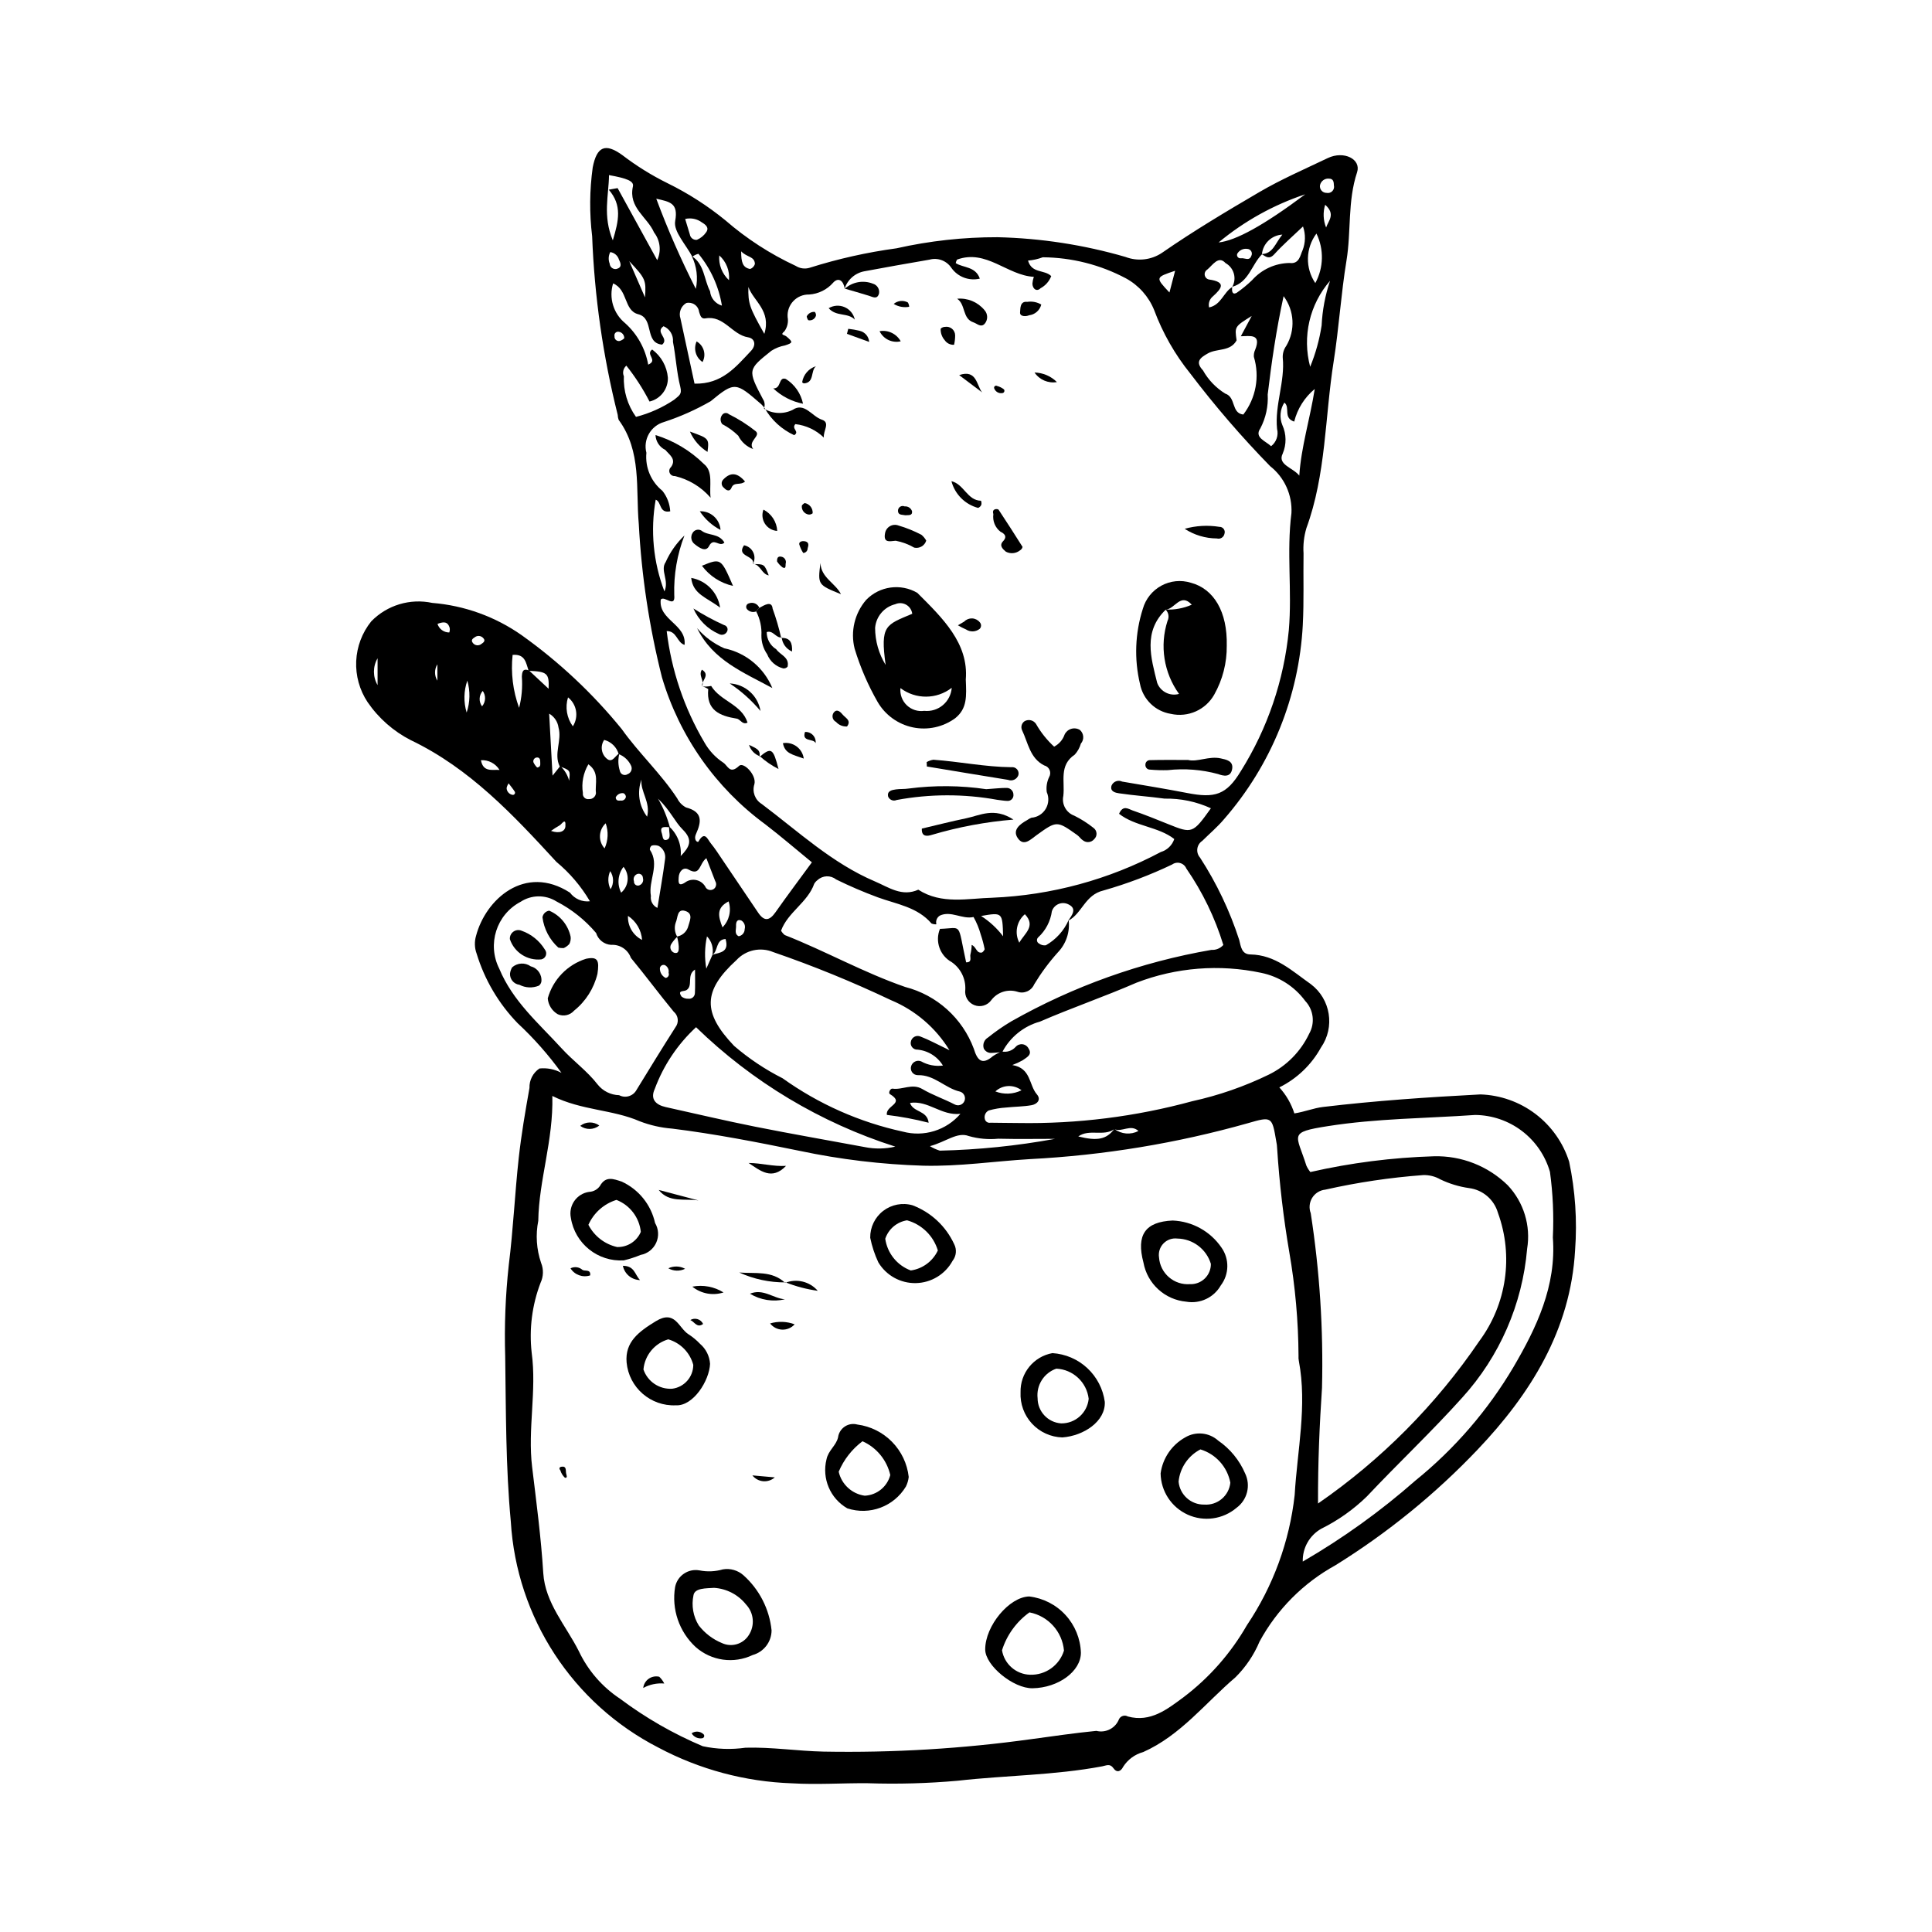 <?xml version="1.0" encoding="UTF-8"?>
<!-- Uploaded to: ICON Repo, www.svgrepo.com, Generator: ICON Repo Mixer Tools -->
<svg fill="#000000" width="800px" height="800px" version="1.1" viewBox="144 144 512 512" xmlns="http://www.w3.org/2000/svg">
 <g>
  <path d="m494.59 437.36c13.875-1.656 27.805-2.598 41.742-3.328 5.281 0.176 10.379 1.984 14.586 5.176 4.211 3.195 7.328 7.613 8.922 12.652 1.625 7.707 2.156 15.605 1.574 23.465-1.191 21.191-11.863 38.148-25.852 52.855-11.199 11.773-23.855 22.066-37.66 30.633-8.496 4.676-15.473 11.684-20.102 20.203-1.488 3.551-3.66 6.773-6.391 9.484-7.977 6.801-14.535 15.402-24.461 19.82v-0.004c-2.199 0.602-4.098 2-5.316 3.93-0.57 1.176-1.652 1.668-2.566 0.34-0.902-1.309-1.891-0.695-2.961-0.492-12.641 2.383-25.52 2.375-38.254 3.816h-0.004c-7.949 0.711-15.934 0.93-23.91 0.664-6.699-0.062-13.34 0.426-20.113 0.02-12.348-0.426-24.434-3.664-35.344-9.465-22.707-11.645-37.578-34.414-39.109-59.891-1.363-14.52-1.277-29.188-1.488-43.793-0.25-8.062 0.066-16.137 0.941-24.156 1.191-9.453 1.609-18.973 2.648-28.434 0.688-6.25 1.75-12.383 2.844-18.535v0.004c-0.07-2.062 0.93-4.016 2.644-5.164 2.019-0.211 4.055 0.191 5.84 1.16-3.434-4.762-7.328-9.176-11.629-13.172-5.035-5.199-8.758-11.52-10.863-18.441-0.551-1.5-0.605-3.141-0.156-4.676 2.531-9.684 12.957-19.145 24.887-11.477h0.004c1.227 1.656 3.246 2.531 5.293 2.289-2.336-3.973-5.344-7.508-8.891-10.449-11.414-12.41-22.906-24.73-38.543-32.23h-0.004c-4.613-2.352-8.562-5.824-11.488-10.098-2.129-3.211-3.184-7.012-3.012-10.859 0.176-3.848 1.57-7.539 3.984-10.539 4.191-4.305 10.301-6.148 16.172-4.891 8.531 0.691 16.723 3.648 23.723 8.574 9.898 7.059 18.801 15.414 26.473 24.844 4.531 6.383 10.395 11.789 14.73 18.395l-0.004-0.004c0.504 1.027 1.316 1.863 2.324 2.394 4.359 1.148 4.184 3.629 2.66 7.016-0.746 1.656 0.438 2.391 0.652 2.008 1.656-2.957 2.422-0.535 3.238 0.457 1.141 1.387 2.109 2.918 3.117 4.406 3.156 4.652 6.301 9.309 9.438 13.973 1.594 2.375 2.977 2.238 4.598-0.066 3.164-4.504 6.477-8.902 9.656-13.25-4.336-3.547-8.25-6.93-12.348-10.07-13.145-9.645-22.766-23.332-27.387-38.965-3.356-13.301-5.41-26.891-6.137-40.586-0.836-9.328 0.809-19.281-5.336-27.641-0.148-0.422-0.234-0.867-0.25-1.316-3.894-15.508-6.168-31.375-6.777-47.352-0.738-6.059-0.688-12.184 0.152-18.227 1.082-5.508 3.285-6.57 7.859-3.254 3.742 2.867 7.758 5.359 11.984 7.445 5.465 2.68 10.602 5.981 15.316 9.828 5.617 4.875 11.891 8.938 18.637 12.074 1.098 0.699 2.445 0.883 3.688 0.504 7.516-2.375 15.219-4.102 23.027-5.16 8.785-1.977 17.766-2.961 26.766-2.941 11.484 0.266 22.883 2.023 33.91 5.227 3.219 1.234 6.836 0.824 9.695-1.102 8.332-5.773 17.02-10.957 25.766-16.074 5.867-3.434 12.059-6.106 18.148-9.02 4.289-2.051 8.914 0.305 7.766 3.766-2.543 7.684-1.531 15.633-2.805 23.383-1.457 8.863-1.996 17.879-3.402 26.754-2.336 14.754-2 29.957-7.242 44.215l0.004 0.004c-0.637 2.156-0.887 4.402-0.742 6.644-0.094 6.305 0.133 12.621-0.199 18.91h0.004c-0.996 19.043-8.359 37.195-20.902 51.555-1.734 2.055-3.824 3.812-5.742 5.715-0.715 0.473-1.195 1.23-1.309 2.078-0.113 0.852 0.148 1.711 0.715 2.352 4.402 6.785 7.894 14.121 10.383 21.812 0.453 1.816 0.648 3.816 2.969 3.856 6.621 0.109 11.059 4.391 16.008 7.867 5.269 3.969 6.457 11.395 2.688 16.805-2.512 4.562-6.363 8.246-11.031 10.559 1.812 1.984 3.172 4.34 3.984 6.898 2.844-0.453 5.098-1.414 7.57-1.707zm-158.31-44.512c-2.68 0.137-1.93 3.231-3.488 4.176h0.004c0.348-1.762-0.191-3.586-1.441-4.875-0.609 2.812-0.672 5.723-0.176 8.559l1.637-3.688c1.891-0.629 4.523-0.574 3.465-4.172zm-28.027-44.609c0.07 0.453 0.363 0.836 0.777 1.027 0.418 0.188 0.898 0.152 1.281-0.098 0.43-0.148 0.773-0.469 0.957-0.883 0.18-0.414 0.184-0.887 0.008-1.301-0.645-1.445-1.836-2.578-3.316-3.144-0.527-1.844-1.988-3.269-3.844-3.758-1.141 1.668-0.746 3.941 0.887 5.125 1.348 0.938 2.09-1.016 3.156-1.578v0.004c-0.41 1.512-0.375 3.109 0.094 4.606zm121.5 96.93c5.09 1.277 7.492 0.77 9.559-1.992v0.004c1.844 1.402 4.336 1.613 6.391 0.539-2.106-1.902-4.383 0.414-6.383-0.492-2.879 2.039-6.641-0.156-9.566 1.941zm-103.47-55.352c0.422-1.637 1.637-3.719-0.738-4.418-2.148-0.629-1.887 1.805-2.465 3.082h-0.004c-0.43 1.254-0.281 2.633 0.402 3.769-0.629 0.598-1.176 1.27-1.629 2.004-0.227 0.402-0.266 0.883-0.102 1.316 0.16 0.43 0.5 0.77 0.938 0.93 1.34 0.348 1.18-0.984 1.191-1.715l-0.004-0.004c-0.066-0.879-0.223-1.75-0.465-2.594 1.316-0.215 2.414-1.121 2.875-2.371zm-1.887-18.953c2.309-2.383 3.371-4.215 0.535-7.019-2.102-2.078-3.285-5.082-6.551-8.199 1.375 2.371 2.43 4.914 3.133 7.562-1.137 0.062-2.898-0.562-2.086 1.746 0.234 0.66 0.105 2.027 1.367 1.574 0.906-0.324 0.637-1.426 0.574-2.258-0.035-0.43-0.062-0.859-0.09-1.285l-0.004-0.004c2.227 1.988 3.387 4.91 3.121 7.883zm-29.57-19.957c0.32-2.762 0.32-2.762-2.5-3.809-1.656-3.379 0.672-6.883-0.324-10.332h0.004c-0.215-1.531-1.129-2.875-2.473-3.637 0.297 5.43 0.574 10.531 0.898 16.426l2.051-2.559c1.141 1.051 1.957 2.41 2.344 3.91zm-5.441-24.379c0.176-4.086-0.344-4.555-5.289-4.758-0.703-1.984-0.832-4.519-4.254-4.215h0.004c-0.504 4.746 0.082 9.543 1.719 14.027 0.695-2.691 0.941-5.481 0.73-8.254 0.07-1.191 0.203-2.297 1.879-1.66zm33.543-123.95c0.895-4.824-1.445-5.094-5.016-5.922l0.004-0.004c3.035 8.16 6.535 16.141 10.484 23.902 0.625-2.934 0.242-5.992-1.074-8.684 3.387 2.168 3.215 6.215 4.848 9.312 0.156 1.797 1.406 3.312 3.141 3.809-0.824-5.043-2.969-9.781-6.215-13.727-0.598 0.133-1.156 0.402-1.629 0.785-1.68-3.223-5.055-6.711-4.539-9.473zm145.85 11.141c-1.898-2.117-3.457 0.625-4.867 1.746l0.004-0.004c-0.496 0.312-0.75 0.891-0.645 1.465 0.105 0.574 0.547 1.027 1.117 1.145 4.629 0.656 3.434 2.328 1.031 4.481h0.004c-0.867 0.699-1.258 1.836-1.004 2.918 3.207-0.637 3.867-4.086 6.156-5.414-0.188 0.957-0.059 2.18 1.117 1.57v0.004c1.461-1.016 2.84-2.144 4.121-3.379 2.531-2.852 6.144-4.508 9.957-4.555 2.59 0.355 2.832-2.148 3.414-3.336 0.805-2.031 0.848-4.285 0.125-6.344-2.688 2.566-5.301 4.82-7.598 7.356-1.371 1.516-2.258 0.625-3.363-0.035 3.019-0.094 3.539-2.777 5.488-5.164-2.856 0.164-5.16 2.391-5.418 5.238-2.734 2.758-3.457 7.344-7.844 8.594h0.004c1.234-2.231 0.434-5.043-1.797-6.285zm6.938 14.016c-4.527 2.82-4.527 2.82-4.004 6.465-1.676 3.035-5.168 2.07-7.609 3.453-1.988 1.129-3.469 2.18-1.316 4.488l0.004-0.004c1.414 2.531 3.453 4.656 5.922 6.176 2.898 0.965 1.523 5.172 4.773 5.543h0.004c3.344-4.344 4.387-10.031 2.801-15.277-0.055-0.637 0.059-1.277 0.332-1.855 1.734-4.375-1.359-3.637-3.789-3.613zm-84.855 161c-3.766-4.391-9.27-5.117-14.277-6.945v-0.004c-3.758-1.387-7.438-2.969-11.031-4.738-1.445-1.152-3.516-1.078-4.879 0.172-0.363 0.262-0.668 0.602-0.895 0.992-1.758 4.977-7.012 7.539-8.789 12.434v-0.004c0.25 0.445 0.582 0.836 0.98 1.156 10.781 4.238 20.875 9.938 31.926 13.762 8.375 2.156 15.168 8.273 18.18 16.383 0.895 2.914 2.09 4.496 5.055 1.945h0.004c0.73-0.5 1.52-0.914 2.348-1.23 1.352 0.273 2.746-0.188 3.668-1.211 0.457-0.527 1.145-0.793 1.832-0.707 0.691 0.09 1.293 0.516 1.602 1.137 1.082 1.66-0.531 2.344-1.555 3.102v0.004c-0.883 0.492-1.805 0.914-2.754 1.266 5.023 0.832 4.348 5.246 6.504 7.762 1.23 1.434 0.047 2.621-1.41 2.879-2.207 0.391-4.481 0.375-6.715 0.617-1.566 0.094-3.117 0.359-4.629 0.781-0.844 0.418-1.273 1.375-1.031 2.285 0.156 0.668 0.816 1.094 1.488 0.961 2.477 0.062 4.953 0.027 7.434 0.078 15.543 0.258 31.043-1.688 46.043-5.777 7.019-1.539 13.832-3.906 20.297-7.051 4.68-2.297 8.449-6.113 10.684-10.824 1.602-2.812 1.18-6.34-1.039-8.695-2.836-3.844-6.996-6.496-11.68-7.453-11.031-2.344-22.512-1.438-33.039 2.613-8.418 3.668-17.137 6.652-25.562 10.305-4.301 1.191-7.918 4.106-9.996 8.059-0.895 0.086-1.793 0.223-2.688 0.238l-0.004-0.004c-0.914 0.133-1.809-0.336-2.223-1.16-0.359-1.121 0.117-2.336 1.141-2.918 1.93-1.555 3.965-2.969 6.094-4.238 16.48-9.336 34.445-15.754 53.109-18.977 1.191 0.074 2.356-0.406 3.144-1.305-2.211-7.219-5.519-14.051-9.809-20.262-0.297-0.703-0.895-1.234-1.633-1.438-0.734-0.207-1.523-0.062-2.141 0.387-5.859 2.801-11.945 5.102-18.191 6.879-4.938 1.168-5.641 6.106-9.34 8.023 0.969-1.445 2.43-3.18 0.094-4.328-0.816-0.426-1.781-0.473-2.633-0.121-0.855 0.348-1.508 1.059-1.789 1.938-0.367 2.648-1.641 5.086-3.609 6.894-0.254 0.227-0.379 0.562-0.332 0.898 0.047 0.34 0.262 0.629 0.57 0.773 0.512 0.379 1.152 0.539 1.781 0.445 2.676-1.523 4.793-3.863 6.035-6.68 0.383 3.133-0.66 6.269-2.844 8.547-2.356 2.625-4.457 5.461-6.281 8.477-0.75 1.746-2.738 2.606-4.523 1.949-2.512-0.75-5.223 0.129-6.816 2.203-1.02 1.449-2.894 2.012-4.543 1.359-1.645-0.652-2.629-2.348-2.379-4.102 0.145-2.894-1.227-5.656-3.617-7.297-3.125-1.715-4.461-5.508-3.098-8.805 6.094-0.184 4.555-1.977 6.934 8.867 1.758 0.031 0.895-1.422 1.156-2.172 0.191-0.801 0.297-1.621 0.316-2.445 1.297 0.535 1.203 2.336 2.762 2.004 0.301-0.219 0.535-0.512 0.68-0.852-0.254-1.312-0.598-2.602-1.027-3.863-0.449-1.633-1.094-3.203-1.922-4.68-3.062 0.668-5.957-1.754-8.922-0.383h0.004c-0.789 0.477-1.168 1.418-0.93 2.309-0.441 0.039-0.883-0.035-1.289-0.215zm-26.07-169.82h0.004c-1.621 1.852-3.914 2.981-6.367 3.137-1.574-0.043-3.094 0.586-4.18 1.73-1.086 1.141-1.637 2.688-1.516 4.258 0.246 1.309-0.059 2.664-0.84 3.742-1.273 1.066-0.094 0.867 0.531 1.391 1.801 1.512 1.707 1.676-0.379 2.367-1.285 0.23-2.516 0.715-3.617 1.418-6.269 5-6.336 5.051-2.246 12.805 0.504 0.742 0.602 1.691 0.262 2.523l0.207-0.129c-0.273-0.359-0.57-0.699-0.891-1.016-6.742-5.84-6.988-6.133-13.434-0.801l-0.004-0.004c-3.918 2.254-8.055 4.094-12.352 5.5-3.512 1-5.582 4.625-4.664 8.16-0.375 3.856 1.219 7.644 4.238 10.074 1.238 1.551 1.961 3.449 2.074 5.434-3.008 0.613-2.254-2.516-3.856-3.078h0.004c-1.441 8.164-0.641 16.566 2.316 24.309 1.316-2.949-1.184-5.566 0.316-7.746 1.188-2.664 2.883-5.066 4.992-7.078-1.941 5.019-2.863 10.379-2.703 15.758 0.352 3.734-2.672 0.008-3.582 1.238-0.633 5.445 6.898 6.516 6.312 12-2.066-0.648-2.019-3.699-4.738-3.664l0.004 0.004c1.25 10.406 4.648 20.445 9.98 29.473 1.223 2.176 2.949 4.027 5.031 5.402 1.219 0.828 1.719 3.176 4.184 0.832 1.172-1.113 4.668 2.449 4.047 4.867-0.645 1.98 0.152 4.144 1.93 5.234 9.703 7.289 18.664 15.711 30.02 20.535 3.598 1.527 7.152 4.156 11.484 2.188 6.191 4 13.145 2.289 19.695 2.129l0.004-0.004c15.574-0.652 30.805-4.793 44.57-12.109 1.68-0.496 3.012-1.781 3.57-3.441-4.254-3.32-10.336-3.312-14.633-6.688 1.051-2.441 2.508-1.254 3.57-0.891 3.195 1.098 6.332 2.367 9.465 3.633 6.336 2.559 6.5 2.516 11.309-4.203-3.852-1.77-8.051-2.644-12.285-2.559-4.012-0.547-8.059-0.816-12.062-1.41-0.855-0.129-2.481-0.422-1.992-2.043h0.004c0.219-0.523 0.645-0.934 1.18-1.137 0.531-0.199 1.121-0.172 1.633 0.074 5.762 0.988 11.539 1.918 17.277 3.035 7.234 1.406 10.344 0.562 14.184-5.828l0.004 0.004c7.07-11.297 11.422-24.082 12.703-37.348 0.895-10.363-0.633-20.688 0.695-31.012 0.25-4.82-1.855-9.465-5.652-12.449-7.547-7.731-14.609-15.922-21.141-24.523-4.09-5.066-7.332-10.758-9.602-16.863-1.449-3.57-4.09-6.531-7.473-8.379-6.789-3.609-14.348-5.523-22.035-5.582-1.254 0.473-2.566 0.77-3.906 0.871 0.984 3.492 4.375 2.344 6.148 4.117-0.523 1.383-1.531 2.523-2.836 3.219-0.941 0.957-2.082 0.285-2.152-1.207 0.051-0.621 0.176-1.234 0.379-1.82-7.043-0.367-12.59-7.391-20.34-4.57v-0.004c-0.18 0.289-0.301 0.605-0.363 0.934 1.973 1.289 5.25 0.828 6.391 4.113v0.004c-2.859 0.68-5.848-0.449-7.543-2.856-1.262-1.902-3.606-2.781-5.809-2.168-5.746 0.992-11.496 1.996-17.227 3.074-2.5 0.457-4.539 2.269-5.281 4.703l0.039-0.109c-0.285-2.012-1.594-3.156-3.055-1.57zm-78.137 248.58c-0.742 3.731-0.484 7.594 0.746 11.191 0.688 1.695 0.637 3.598-0.141 5.254-2.254 5.898-3.062 12.254-2.359 18.527 1.375 10.109-1.098 20.238 0.121 30.312 1.133 9.359 2.367 18.684 2.953 28.109 0.496 7.934 6.016 13.914 9.426 20.691 2.418 5.113 6.191 9.469 10.906 12.59 6.773 5.078 14.145 9.309 21.941 12.598 3.723 0.797 7.559 0.93 11.328 0.391 6.949-0.195 13.777 0.887 20.668 1.035 18.441 0.336 36.883-0.773 55.152-3.316 5.711-0.773 11.41-1.613 17.156-2.18 2.512 0.629 5.098-0.723 6.019-3.144 0.215-0.398 0.582-0.695 1.016-0.82 0.438-0.129 0.906-0.074 1.301 0.148 6.039 1.656 10.512-1.977 14.715-5.062 6.844-5.172 12.57-11.676 16.84-19.121 6.938-10.305 11.281-22.137 12.66-34.484 0.684-11.824 3.356-23.629 1.109-35.555-0.09-0.445-0.117-0.898-0.086-1.348-0.051-9.207-0.871-18.398-2.445-27.469-1.547-9.074-2.621-18.223-3.215-27.41-0.02-0.676-0.102-1.348-0.25-2.012-1.102-6.496-1.141-6.613-7.488-4.769h0.004c-18.848 5.324-38.23 8.516-57.789 9.523-9.418 0.562-18.719 1.98-28.262 1.746h0.004c-11.008-0.336-21.961-1.648-32.734-3.926-11.242-2.305-22.5-4.5-33.887-5.91v0.004c-2.918-0.234-5.789-0.887-8.52-1.938-7.234-3.148-15.375-2.84-23.164-6.711 0.293 11.828-3.555 22.215-3.727 33.055zm249.39 31.887c7.242-9.777 9.094-22.539 4.926-33.969-1.012-3.527-4.031-6.106-7.668-6.559-2.641-0.375-5.207-1.156-7.609-2.312-1.375-0.789-2.941-1.18-4.527-1.133-8.738 0.645-17.418 1.938-25.965 3.863-1.43 0.148-2.707 0.949-3.461 2.172-0.754 1.223-0.895 2.727-0.383 4.066 2.371 15.305 3.371 30.789 2.988 46.27-0.645 9.812-1.094 19.602-1.055 30.664 16.789-11.59 31.285-26.191 42.754-43.062zm-149.31-77.25c-0.93-0.188-1.535-1.09-1.355-2.023 0.082-0.57 0.434-1.07 0.941-1.348s1.117-0.297 1.641-0.055c2.195 0.832 4.269 1.984 7.66 3.609-3.648-5.961-9.094-10.613-15.551-13.289-10.137-4.812-20.535-9.059-31.148-12.711-3.379-1.414-7.285-0.562-9.766 2.133-8.906 8.133-9.008 13.914-0.625 22.707h-0.004c3.93 3.383 8.254 6.269 12.879 8.605 9.559 6.836 20.414 11.648 31.898 14.141 2.723 0.727 5.598 0.668 8.289-0.168 2.695-0.836 5.094-2.414 6.93-4.555-5.102 0.559-8.461-3.613-13.355-2.898 0.824 2.562 4.562 1.91 4.934 5.254v0.004c-3.637-0.938-7.328-1.629-11.059-2.074-0.477-2.484 4.957-3 0.801-5.512-0.512-0.309 0.113-1.539 0.672-1.453 2.637 0.402 5.199-1.488 7.93 0.117 2.703 1.59 5.731 2.613 8.523 4.059h0.004c0.461 0.258 1.008 0.309 1.508 0.141 0.5-0.168 0.902-0.543 1.109-1.027 0.203-0.488 0.195-1.035-0.031-1.516-0.223-0.477-0.641-0.836-1.145-0.984-3.938-0.883-6.789-4.504-11.184-4.359v-0.004c-0.582 0.008-1.129-0.266-1.48-0.73-0.348-0.461-0.457-1.066-0.293-1.621 0.152-0.547 0.527-1 1.031-1.25 0.508-0.25 1.094-0.27 1.617-0.059 1.758 0.988 3.785 1.379 5.785 1.117-1.527-2.519-4.211-4.113-7.156-4.25zm132.43 114.18c10.363-8.391 19.141-18.562 25.926-30.039 6.062-10.344 11.414-21.461 10.434-34.332 0.277-5.805 0.02-11.629-0.77-17.387-1.242-4.312-3.844-8.109-7.414-10.828-3.574-2.715-7.926-4.207-12.414-4.25-13.02 0.906-26.082 0.918-39.039 2.961-10.633 1.676-8.305 2.121-5.676 10.484v-0.004c0.277 0.605 0.629 1.168 1.047 1.684 10.754-2.445 21.723-3.844 32.75-4.176 7.297-0.191 14.359 2.582 19.57 7.691 4.238 4.5 6.137 10.723 5.129 16.824-1.25 14.68-7.293 28.539-17.199 39.445-8.133 9.062-16.98 17.371-25.297 26.215v-0.004c-3.547 3.457-7.613 6.332-12.051 8.527-3.125 1.766-5.016 5.117-4.914 8.707 10.656-6.176 20.676-13.383 29.918-21.52zm-206.48-103.47c3.414-5.555 6.805-11.121 10.32-16.609v-0.004c0.984-1.281 0.773-3.109-0.477-4.137-3.859-4.684-7.469-9.574-11.336-14.254-0.777-2.184-2.91-3.59-5.227-3.441-1.859-0.105-3.453-1.363-3.988-3.144-2.914-3.445-6.481-6.285-10.492-8.355-2.926-1.84-6.652-1.801-9.539 0.102-6.391 3.375-8.898 11.25-5.637 17.703 3.578 8.652 10.496 14.512 16.527 21.125 3.031 3.324 6.805 6.019 9.527 9.551 1.387 1.754 3.481 2.801 5.719 2.859 1.656 0.879 3.707 0.254 4.602-1.395zm15.785-16.625h-0.004c-4.887 4.519-8.637 10.125-10.949 16.367-1.258 2.707 0.277 4.219 2.922 4.805 7.883 1.742 15.742 3.609 23.66 5.188 9.684 1.934 19.422 3.613 29.133 5.422l-0.004 0.004c2.66 0.523 5.398 0.477 8.039-0.137-19.812-6.316-37.891-17.152-52.801-31.648zm14.523-179.19c1.488-1.57 1.059-3.344-0.734-3.633-4.277-0.688-6.426-5.898-11.309-5.019-1.223 0.219-1.383-0.918-1.676-1.711h-0.004c-0.09-0.785-0.516-1.496-1.164-1.945-0.652-0.453-1.465-0.602-2.234-0.414-1.426 0.832-2.07 2.559-1.535 4.121 1.285 5.898 2.551 11.805 3.723 17.246 7.293 0.18 10.965-4.457 14.93-8.645zm-23.512-1.699c-4.789-0.426-2.008-6.949-6.32-8.047-3.883-0.984-2.699-6.481-6.676-8.18-1.184 3.828 0.07 7.992 3.172 10.531 3.215 2.883 5.371 6.754 6.125 11.004 2.731-1.195-0.828-2.691 1.055-4.008 2.394 1.77 3.91 4.488 4.16 7.457 0.09 2.996-1.941 5.641-4.863 6.328-1.734-3.363-3.789-6.551-6.144-9.512-0.816 0.695-1.082 1.848-0.652 2.832-0.168 3.84 0.961 7.625 3.207 10.746 3.602-0.93 7.019-2.461 10.105-4.535 1.199-1.066 2.164-1.336 1.641-3.414-0.98-3.891-1.172-7.973-1.945-11.93 0.16-1.777-0.852-3.457-2.5-4.148-2.394 1.652 1.613 3.199-0.363 4.875zm160.47 13.203h0.004c0.176 3.113-0.496 6.219-1.945 8.984-1.707 2.453 1.441 3.367 2.844 4.734 1.391-1.074 2.012-2.871 1.582-4.574-0.648-6.406 2.144-12.512 1.504-18.902v-0.004c-0.047-1.109 0.281-2.207 0.934-3.109 2.445-4.129 2.168-9.328-0.707-13.176-2.004 9.219-3.199 17.609-4.211 26.047zm7.027 7.199c-3.019-0.98-0.977-3.777-2.609-5.039v-0.004c-1.137 1.777-1.34 3.996-0.535 5.949 1.094 2.398 1.129 5.148 0.094 7.578-1.477 2.953 2.769 3.727 4.398 5.828 0.5-7.625 2.789-14.789 4.098-22.965h0.004c-2.695 2.227-4.606 5.258-5.449 8.652zm-168.81-42.777v-0.004c1.121-2.406 0.801-5.238-0.828-7.336-1.762-4.086-6.867-6.551-5.609-12.207 0.316-1.418-1.617-2.152-6.336-3.004-0.059 5.394-1.723 10.781 1.008 17.297 1.598-5.301 2.473-9.312-1.074-13.43l2.344-0.418c3.367 6.121 6.734 12.25 10.496 19.098zm74.887 235.98c10.25-0.23 20.469-1.277 30.551-3.129-5.023 0-10.047 0.09-15.066-0.035h0.004c-2.629 0.254-5.277 0.016-7.816-0.707-3.043-1.176-6.062 1.555-10.289 2.68 0.82 0.504 1.699 0.906 2.617 1.191zm73.887-240.68c4.543-0.473 11.957-4.527 22.945-12.754h-0.004c-8.375 2.785-16.156 7.113-22.945 12.754zm27.301 22c0.195-4.027 0.945-8.012 2.231-11.832-5.43 6.246-7.402 14.785-5.266 22.781 1.441-3.516 2.461-7.191 3.035-10.949zm-173.99 141.4c0.219-1.383-0.438-2.758-1.652-3.457-0.609-0.238-1.277-0.273-1.906-0.102-0.328 0.262-0.508 0.664-0.477 1.078 2.719 4.047-0.465 8.203 0.277 12.266v0.004c-0.191 1.32 0.516 2.609 1.73 3.164 0.711-4.426 1.477-8.676 2.027-12.953zm6.199 2.781c-1.379-0.793-2.547 0.555-2.598 2.133-0.031 0.867-0.297 2.594 1.668 1.328h-0.004c0.883-0.672 2.023-0.91 3.102-0.645 1.078 0.266 1.977 1.004 2.445 2.008 0.277 0.367 0.699 0.59 1.156 0.605 0.457 0.02 0.898-0.168 1.199-0.508 0.438-0.535 0.48-1.289 0.113-1.871-0.711-1.844-1.426-3.688-2.336-6.055-1.965 1.441-1.508 4.863-4.746 3.004zm166.42-168.54c-2.894 3.859-3.016 9.137-0.301 13.125 2.219-4.066 2.328-8.957 0.301-13.125zm-194.4 148.27c-0.074 0.445 0.074 0.902 0.395 1.219 0.324 0.316 0.781 0.461 1.227 0.379 0.941 0.066 1.766-0.641 1.84-1.586-0.312-2.508 1.039-5.449-2.008-7.629-1.352 2.297-1.867 4.988-1.453 7.617zm43.852-134.11c-0.074 4.398 0.273 5.41 4.234 12.422 1.883-6.141-2.832-8.625-4.234-12.422zm-15.508-13.926v-0.004c0.137 0.898 0.957 1.531 1.859 1.438 1.004-0.422 1.863-1.125 2.473-2.023 0.863-1.219-0.164-2.008-1.102-2.574-1.277-0.961-2.914-1.305-4.469-0.934 0.496 1.641 0.855 2.871 1.238 4.094zm77.184 180.62v-0.004c2.246 1.438 4.223 3.258 5.832 5.379-0.168-6.359-0.168-6.359-5.832-5.379zm-78.043 19.621c-0.73 0.492-2.535-0.059-1.344 1.73l0.004-0.004c0.5 0.406 1.133 0.613 1.777 0.578 0.441 0.062 0.891-0.066 1.227-0.355 0.34-0.293 0.535-0.715 0.539-1.16 0.102-1.938 0.031-3.879 0.031-6.211-2.316 1.457-0.43 4.203-2.234 5.422zm-11.023-183.56c0.32-4.586 0.168-4.981-4.18-9.602 1.285 2.953 2.57 5.906 4.18 9.602zm-6.32 157.76c2.035-1.73 2.312-4.777 0.621-6.848-1.508 1.973-1.746 4.637-0.621 6.848zm-12.801-44.09c1.609-2.508 1.055-5.824-1.281-7.668-0.812 2.613-0.336 5.457 1.281 7.668zm19.68 23.953c0.977-3.926-1.848-6.621-1.488-9.844l0.004-0.004c-1.23 3.32-0.668 7.039 1.484 9.848zm21.59 22.453c-3.254 1.684-2.793 3.867-1.613 6.875 1.789-1.805 2.414-4.461 1.617-6.875zm78.516 3.394h0.004c-2.191 1.867-2.801 4.996-1.477 7.547 1.32-2.426 4.508-4.352 1.477-7.547zm-105.18 0.438h0.004c-0.129 2.676 1.34 5.176 3.738 6.371-0.188-2.59-1.57-4.945-3.738-6.371zm145-170.96c-5.258 1.758-5.258 1.758-1.504 5.754zm39.762-17.492h0.004c-0.617 1.98-0.527 4.109 0.25 6.031 0.566-1.781 2.613-3.481-0.25-6.031zm-157.99 19.988c0.238-2.477-0.723-4.918-2.578-6.566-0.199 2.469 0.754 4.891 2.578 6.566zm-31.617-4.383c0.027 0.434 0.234 0.832 0.57 1.102 0.34 0.27 0.777 0.383 1.203 0.316 1.582-0.395 1.176-1.492 0.68-2.496v-0.004c-0.316-1.051-1.215-1.824-2.301-1.98-0.488 0.949-0.547 2.066-0.152 3.062zm-61.512 111.69v-7.106c-1.285 2.195-1.285 4.91 0 7.106zm23.781-1.188v0.004c-0.949 2.731-1.012 5.691-0.176 8.461 0.918-2.738 0.98-5.691 0.176-8.461zm36.672 37.812c-1.902 1.766-2.035 4.731-0.293 6.652 0.961-2.094 1.066-4.481 0.293-6.652zm110.2 70.75c-2.074-1.602-5.004-1.477-6.93 0.305 2.25 0.879 4.766 0.766 6.93-0.305zm82.785-239.78c-0.031-0.785-0.055-1.805-1.281-1.812l0.004-0.004c-1.117-0.113-2.144 0.617-2.402 1.711-0.098 0.516 0.043 1.047 0.383 1.449 0.336 0.402 0.84 0.629 1.363 0.621 0.547 0.113 1.113-0.059 1.504-0.457 0.395-0.395 0.555-0.965 0.434-1.508zm-24.645 19.297c0.93-0.172 2.242 0.84 2.75-0.629h0.004c0.203-0.379 0.199-0.836-0.008-1.215-0.211-0.375-0.598-0.617-1.027-0.645-1.086-0.172-2.164 0.352-2.703 1.309-0.102 0.297-0.043 0.629 0.16 0.867 0.203 0.242 0.516 0.359 0.828 0.309zm-130.06 2.836c0.625-0.215 1.102-0.73 1.266-1.371-0.125-2.039-2.094-1.668-3.641-3.309-0.008 2.836 0.371 4.312 2.375 4.68zm-1.445 174.93c0.246-0.875-0.117-1.805-0.891-2.277-1.199-0.469-1.438 0.574-1.395 1.445 0.047 0.941-0.52 2.121 0.699 2.731l0.004 0.004c0.918-0.164 1.59-0.969 1.582-1.902zm-69.895-44.754c0.605 3.305 3.09 2.418 4.93 2.586-1.039-1.707-2.934-2.703-4.93-2.586zm40.559 32.082c-0.031 0.324 0.086 0.648 0.324 0.871 0.238 0.223 0.57 0.32 0.891 0.266 0.43-0.094 0.797-0.363 1.016-0.746 0.215-0.379 0.266-0.832 0.133-1.25 0.004-0.328-0.137-0.641-0.379-0.855-0.246-0.215-0.574-0.312-0.895-0.27-0.43 0.086-0.797 0.355-1.008 0.738s-0.238 0.84-0.082 1.246zm-18.176-14.535c0.184-2.609-1.02-0.492-1.582-0.238v-0.004c-0.77 0.43-1.516 0.91-2.227 1.434 2.32 0.82 3.723 0.062 3.809-1.191zm-33.918-42.961c-0.84 1.324-0.84 3.012 0 4.336zm3.144-8.434c0.145-0.391 0.18-0.816 0.102-1.227-0.531-1.859-1.828-1.566-3.223-1.055v0.004c0.426 1.363 1.691 2.289 3.121 2.277zm58.117 90.199c0.172-0.828-0.234-1.668-0.988-2.051-0.301-0.109-0.637-0.066-0.898 0.117-0.262 0.184-0.418 0.48-0.418 0.801-0.008 1.051 0.582 2.012 1.52 2.484 0.305-0.035 0.574-0.211 0.73-0.48 0.156-0.266 0.176-0.586 0.055-0.871zm-15.375-22.156c0.918-1.477 0.879-3.356-0.094-4.797-0.688 1.531-0.656 3.293 0.094 4.797zm3.633-146.02c0.023-0.879-0.633-1.629-1.508-1.719-0.316-0.051-0.637 0.062-0.855 0.301-0.215 0.234-0.301 0.562-0.223 0.875-0.047 0.367 0.09 0.73 0.359 0.98 0.27 0.254 0.645 0.359 1.004 0.289 0.465-0.129 0.887-0.379 1.223-0.727zm-0.934 122.52c0.316 0.051 0.637-0.027 0.895-0.215 0.258-0.188 0.43-0.473 0.477-0.789-0.035-0.398-0.266-0.75-0.621-0.938-0.863-0.141-1.715 0.312-2.086 1.105 0.078 0.957 0.758 0.879 1.336 0.836zm-30.246-3.301c0.035 0.906 0.711 1.66 1.609 1.797 0.227 0.02 0.445-0.098 0.555-0.301 0.109-0.199 0.09-0.445-0.051-0.629-0.457-0.719-1.012-1.371-1.582-2.129h0.004c-0.262 0.383-0.445 0.809-0.535 1.262zm8.914-6.789c0.004-0.57-0.027-1.328-0.812-1.332-0.316 0-0.613 0.141-0.809 0.387-0.195 0.25-0.266 0.574-0.188 0.879 0.238 0.523 0.574 1 0.988 1.398 0.988-0.125 0.816-0.824 0.82-1.332zm-15.418-14.883c0.988-1.16 1.062-2.844 0.176-4.082-1.023 1.145-1.094 2.852-0.176 4.082zm-0.191-16.523c0.523-0.352 1.18-0.797 0.555-1.508l-0.004 0.004c-0.555-0.703-1.566-0.828-2.277-0.289-0.516 0.34-1.137 0.738-0.527 1.516v0.004c0.258 0.34 0.645 0.559 1.066 0.613 0.426 0.051 0.852-0.07 1.188-0.336z"/>
  <path d="m341.01 561.45c4.223 3.766 6.887 8.977 7.465 14.605-0.008 3.055-2.055 5.727-5 6.539-5.016 2.402-10.984 1.562-15.141-2.133-4.359-4.047-6.394-10.008-5.426-15.871 0.578-2.992 3.453-4.961 6.453-4.422 2.062 0.414 4.195 0.32 6.219-0.27 1.949-0.328 3.945 0.242 5.43 1.551zm-13.227 5.301c-0.586 2.746-0.086 5.613 1.395 8 1.594 2.059 3.699 3.668 6.109 4.664 2.566 1.211 5.637 0.316 7.148-2.09 1.66-2.543 1.363-5.891-0.715-8.102-2.07-2.609-5.148-4.215-8.473-4.426-2.191 0.145-5.137 0.027-5.465 1.953z"/>
  <path d="m405.09 581.12c-0.012-6.258 6.387-13.949 11.684-14.043v0.004c3.68 0.438 7.086 2.18 9.594 4.91 2.508 2.731 3.957 6.269 4.082 9.977 0.02 4.93-5.957 9.332-12.816 9.438-5.082 0.074-12.535-6.035-12.543-10.285zm20.875 0.297c-0.449-5.035-4.184-9.168-9.148-10.121-3.449 2.473-6 5.996-7.273 10.043 0.609 3.652 3.715 6.367 7.414 6.484 4.106 0.145 7.797-2.481 9.008-6.406z"/>
  <path d="m467.71 474.63c2.125 3.019 2.051 7.074-0.188 10.016-1.828 3.219-5.484 4.945-9.137 4.316-5.688-0.508-10.336-4.754-11.359-10.371-1.953-7.332 0.469-10.816 7.734-11.141h-0.004c5.211 0.207 10.016 2.871 12.953 7.18zm-16.555 2.598c0.141 2.027 1.086 3.918 2.625 5.246 1.535 1.328 3.543 1.992 5.57 1.836 1.461 0.066 2.883-0.477 3.934-1.496 1.047-1.016 1.633-2.426 1.609-3.887-1.195-3.926-4.789-6.633-8.895-6.699-1.359-0.168-2.715 0.312-3.664 1.297-0.953 0.98-1.387 2.352-1.18 3.703z"/>
  <path d="m384.82 535.4c-0.094 0.887-0.348 1.75-0.746 2.547-3.191 5.316-9.637 7.715-15.531 5.781-4.531-2.609-6.781-7.914-5.512-12.988 0.48-2.394 2.582-3.648 3.066-5.84 0.156-1.16 0.805-2.199 1.781-2.848 0.973-0.652 2.184-0.848 3.312-0.539 3.5 0.457 6.742 2.074 9.211 4.594 2.473 2.516 4.027 5.789 4.418 9.293zm-4.887-0.5c-0.91-3.977-3.637-7.293-7.363-8.953-2.781 2.082-4.957 4.871-6.305 8.074 0.75 3.348 3.5 5.883 6.898 6.356 3.211-0.148 5.957-2.363 6.769-5.477z"/>
  <path d="m317.79 494.14c5.133-3.141 6.019 1.746 8.621 3.426 1.141 0.73 2.188 1.594 3.117 2.574 1.559 1.336 2.508 3.242 2.644 5.289-0.18 4.453-4.441 11.234-9.051 10.996v-0.004c-6.695 0.309-12.449-4.699-13.066-11.371-0.449-5.398 3.156-8.109 7.734-10.91zm4.348 17.887c3.191-0.402 5.582-3.113 5.586-6.328-0.875-3.258-3.387-5.82-6.625-6.762-3.629 1.059-6.238 4.227-6.578 7.988 1.098 3.223 4.219 5.312 7.617 5.102z"/>
  <path d="m300.12 459.86c1.141-0.051 2.199-0.625 2.863-1.559 1.512-2.731 3.602-1.879 5.793-1.156 4.496 2.07 7.762 6.125 8.824 10.961 0.949 1.586 1.062 3.539 0.301 5.227s-2.301 2.894-4.117 3.231c-1.449 0.594-2.938 1.078-4.457 1.445-6.883 0.438-12.965-4.438-14.039-11.246-0.328-1.562 0.004-3.191 0.918-4.5 0.914-1.309 2.332-2.18 3.914-2.402zm13.703 10.598c-0.395-3.812-2.887-7.082-6.457-8.473-3.312 1.023-6.023 3.43-7.434 6.602 1.539 2.984 4.316 5.141 7.594 5.887 2.727 0.09 5.227-1.504 6.297-4.016z"/>
  <path d="m458.08 524.93c2.793-1.668 6.348-1.32 8.77 0.855 3.148 2.168 5.617 5.184 7.125 8.699 1.527 3.184 0.574 7.004-2.273 9.094-3.602 3.062-8.648 3.769-12.953 1.82-4.309-1.953-7.102-6.211-7.176-10.938 0.551-4.023 2.961-7.555 6.508-9.531zm5.051 17.801c3.496 0.258 6.562-2.312 6.922-5.797-0.793-4.191-3.848-7.594-7.93-8.828-3.25 1.684-5.43 4.902-5.785 8.547 0.328 3.492 3.289 6.141 6.793 6.078z"/>
  <path d="m422.9 502.59c3.449 0.219 6.719 1.621 9.25 3.977 2.531 2.356 4.168 5.516 4.633 8.941 0.23 5.168-5.59 9.012-11.258 9.426-3.062-0.09-5.961-1.41-8.043-3.66s-3.168-5.242-3.023-8.305c-0.129-5.066 3.453-9.473 8.441-10.379zm2.32 18.621h-0.004c3.758 0.051 6.926-2.781 7.297-6.519-0.523-4.402-4.152-7.781-8.582-7.984-3.277 1.133-5.336 4.383-4.957 7.832 0.008 3.519 2.734 6.434 6.242 6.672z"/>
  <path d="m385.82 463.41c4.883 1.848 8.848 5.543 11.035 10.285 0.75 1.434 0.586 3.172-0.418 4.445-1.949 3.566-5.66 5.82-9.727 5.898-4.066 0.082-7.863-2.023-9.949-5.512-0.969-2.078-1.688-4.262-2.144-6.504-0.043-2.785 1.234-5.426 3.438-7.121 2.207-1.695 5.086-2.25 7.766-1.492zm6.723 11.973-0.004-0.004c-1.176-3.887-4.258-6.898-8.168-7.984-2.684 0.426-4.906 2.305-5.769 4.883 0.539 3.832 3.137 7.062 6.766 8.41 3.133-0.445 5.828-2.441 7.172-5.309z"/>
  <path d="m352.31 452.97c-3.363 0.215-6.602-0.762-9.922-0.77 3.121 2.066 6.16 4.695 9.922 0.77z"/>
  <path d="m329.12 462.13-10.559-2.785c2.731 3.477 6.836 2.227 10.559 2.785z"/>
  <path d="m352.02 488.33c-3.066-0.223-5.746-2.934-9.27-1.48 2.781 1.684 6.106 2.215 9.27 1.48z"/>
  <path d="m335.74 486.51c-2.465-1.539-5.422-2.086-8.273-1.535 2.324 1.875 5.434 2.453 8.273 1.535z"/>
  <path d="m354.59 494.96c-2.086-0.785-4.371-0.867-6.504-0.23 0.77 0.992 1.941 1.594 3.199 1.637 1.254 0.043 2.465-0.473 3.305-1.406z"/>
  <path d="m352.08 483.98c-3.5-3.316-7.981-2.414-12.168-2.75h-0.004c3.856 1.758 8.051 2.652 12.285 2.617z"/>
  <path d="m349.33 535.52-5.941-0.527c0.699 0.887 1.73 1.445 2.856 1.547 1.125 0.098 2.242-0.27 3.086-1.02z"/>
  <path d="m295.19 480.12c1.098 1.75 3.254 2.523 5.215 1.871 0.191-1.73-1.371-1.027-2.047-1.457l-0.004-0.004c-0.867-0.781-2.129-0.945-3.164-0.41z"/>
  <path d="m352.2 483.84c2.738 1.082 5.594 1.832 8.512 2.234-2.133-2.465-5.59-3.312-8.617-2.109z"/>
  <path d="m309.07 479.45c0.441 2.172 2.332 3.742 4.547 3.785-1.434-1.48-1.406-3.762-4.547-3.785z"/>
  <path d="m314.46 591.33c1.699-0.934 3.641-1.344 5.574-1.18-0.332-0.672-0.781-1.281-1.324-1.797-0.965-0.23-1.98-0.035-2.793 0.531-0.812 0.57-1.344 1.461-1.457 2.445z"/>
  <path d="m321.11 480.11c1.371 0.777 3.035 0.828 4.449 0.133-1.375-0.758-3.031-0.805-4.449-0.133z"/>
  <path d="m302.82 442.28c-1.512-1.113-3.582-1.078-5.055 0.086 1.508 1.121 3.586 1.086 5.055-0.086z"/>
  <path d="m327.29 603.34c0.582 1 1.734 1.523 2.871 1.305 0.227-0.062 0.402-0.246 0.453-0.477s-0.031-0.469-0.215-0.621c-0.863-0.781-2.148-0.867-3.109-0.207z"/>
  <path d="m292.49 533.63c0.219 0.758 0.641 1.445 1.219 1.984 0.852 0.133 0.355-0.793 0.293-1.273-0.102-0.762 0.141-1.871-1.223-1.641-0.582 0.098-0.66 0.523-0.289 0.93z"/>
  <path d="m330.33 494.86c-0.285-0.613-0.816-1.078-1.461-1.273-0.648-0.199-1.348-0.113-1.926 0.234 1.113 0.457 1.777 2.231 3.387 1.039z"/>
  <path d="m397.17 334.31c-3.234 2.379-7.324 3.269-11.25 2.453-3.93-0.82-7.324-3.269-9.34-6.738-2.555-4.461-4.602-9.199-6.094-14.121-1.148-4.559 0-9.391 3.074-12.949 3.555-3.644 9.129-4.406 13.531-1.852 6.676 6.668 13.652 13.348 12.852 22.988 0.184 4.445 0.398 7.637-2.773 10.219zm-11.414-27.652c-0.129-1.016-0.73-1.91-1.621-2.41-0.891-0.496-1.969-0.543-2.902-0.121-2.934 0.734-5.074 3.258-5.32 6.273 0.012 3.469 0.977 6.863 2.793 9.816-1.473-10.57 0.043-10.602 7.051-13.559zm3.172 25.723c1.781 0.188 3.562-0.355 4.938-1.508 1.371-1.148 2.223-2.809 2.352-4.594-3.992 3.09-9.562 3.121-13.59 0.074-0.168 1.695 0.453 3.371 1.684 4.547 1.23 1.176 2.934 1.723 4.617 1.48z"/>
  <path d="m465.79 328.07c-2.281 4.062-6.965 6.141-11.512 5.109-4.113-0.66-7.375-3.82-8.164-7.91-1.574-6.59-1.312-13.48 0.75-19.934 0.746-2.617 2.512-4.824 4.906-6.125 2.391-1.301 5.203-1.582 7.809-0.781 6.109 1.621 9.727 7.699 9.523 16.676 0.055 4.539-1.086 9.008-3.312 12.965zm-15.121-3.086c0.879 2.324 3.394 3.59 5.785 2.91-4.035-5.598-5.168-12.781-3.051-19.348 0.504-1.012 0.289-2.231-0.523-3.012 2.387 0.113 4.766-0.324 6.953-1.281-2.988-3.277-4.523 1.207-6.871 1.285-6.082 5.852-3.953 12.766-2.293 19.445z"/>
  <path d="m423.35 341.87c-1.906-1.75-3.527-3.785-4.805-6.035-0.656-0.98-1.945-1.301-2.981-0.738-0.805 0.512-1.105 1.539-0.711 2.406 1.598 3.336 2.086 7.449 5.867 9.34 0.648 0.156 1.184 0.613 1.441 1.23 0.254 0.617 0.199 1.32-0.148 1.891-0.582 1.23-0.797 2.598-0.613 3.945 0.637 1.441 0.531 3.102-0.277 4.453s-2.223 2.227-3.793 2.344c-0.418 0.172-0.812 0.391-1.176 0.656-1.863 1.047-3.891 2.555-2.473 4.695 1.602 2.418 3.441 0.395 5.07-0.773 5.324-3.82 5.348-3.805 10.754 0.039 0.543 0.387 0.914 1.023 1.473 1.371 0.922 0.738 2.266 0.594 3.004-0.324 0.422-0.395 0.645-0.957 0.605-1.531-0.035-0.574-0.328-1.102-0.797-1.438-1.578-1.258-3.281-2.34-5.086-3.234-2.148-0.781-3.391-3.027-2.91-5.258 0.453-3.809-1.207-8.094 3.031-10.934 0.754-0.836 1.309-1.828 1.617-2.91 0.449-0.516 0.672-1.191 0.621-1.871-0.051-0.684-0.371-1.316-0.891-1.762-0.691-0.414-1.523-0.516-2.297-0.281-0.77 0.234-1.402 0.785-1.746 1.512-0.48 1.387-1.477 2.535-2.781 3.207z"/>
  <path d="m332.32 275.91c-0.414-3.141 0.785-6.922-1.766-8.938-3.602-3.551-8.004-6.184-12.84-7.676 0.078 1.699 1.086 3.219 2.625 3.949 0.965 1.227 3.012 2.375 1.492 4.531v-0.004c-0.441 0.387-0.586 1.012-0.359 1.555 0.23 0.539 0.777 0.875 1.363 0.828 3.688 0.871 7.008 2.887 9.484 5.754z"/>
  <path d="m405.35 353.14c-6.816-1-13.734-1.059-20.566-0.168-1.102 0.176-2.242 0.07-3.348 0.227-1.094 0.152-2.426 0.406-2.062 1.918l-0.004-0.004c0.176 0.418 0.508 0.75 0.93 0.918 0.418 0.172 0.891 0.164 1.305-0.02 8.812-1.641 17.852-1.656 26.672-0.055 0.887 0.094 1.773 0.277 2.66 0.293 0.449 0.039 0.895-0.125 1.211-0.449 0.316-0.324 0.469-0.77 0.422-1.219-0.004-0.949-0.75-1.73-1.695-1.773-1.555-0.027-3.113 0.172-5.523 0.332z"/>
  <path d="m328.74 310.47c4.184 8.559 12.398 11.766 19.938 15.871-2.242-5.406-7.012-9.352-12.742-10.539-2.766-1.219-5.223-3.039-7.195-5.332z"/>
  <path d="m389.63 347.13c7.168 1.188 14.336 2.387 21.508 3.539v0.004c0.527 0.203 1.117 0.188 1.633-0.043 0.516-0.234 0.914-0.664 1.105-1.199 0.156-0.547 0.02-1.137-0.355-1.562-0.379-0.43-0.945-0.637-1.508-0.551-6.945-0.07-13.75-1.488-20.645-1.98v-0.004c-0.633 0.098-1.242 0.309-1.793 0.633z"/>
  <path d="m458.86 345.4c-3.812 0-6.949-0.043-10.086 0.043-0.336-0.012-0.656 0.117-0.891 0.355-0.234 0.238-0.355 0.562-0.336 0.895-0.02 0.336 0.105 0.664 0.34 0.906 0.234 0.242 0.562 0.371 0.898 0.359 1.559 0.141 3.129 0.184 4.691 0.137 4.465-0.496 8.984-0.145 13.32 1.035 1.426 0.527 3.34 0.965 3.738-1.332 0.383-2.184-1.637-2.508-3.047-2.82-3.102-0.68-6.16 1.035-8.629 0.422z"/>
  <path d="m346.64 252.16c1.797 3.148 4.535 5.656 7.832 7.168 1.551-0.984-0.84-1.66 0.301-2.934 2.844 0.32 5.5 1.574 7.555 3.566-0.219-1.809 1.809-3.977-0.551-4.75-2.613-0.859-4.594-4.727-7.742-2.574v-0.004c-2.422 1.195-5.285 1.062-7.59-0.348z"/>
  <path d="m344.39 306.03c1.031 1.969 1.512 4.184 1.391 6.402-0.02 1.766 0.516 3.492 1.523 4.941 0.727 1.875 2.32 3.281 4.273 3.766 0.43 0.039 0.855-0.133 1.141-0.461 0.551-2.523-1.961-3.098-3.012-4.621-1.578-0.969-2.531-2.695-2.516-4.547 1.699-0.578 2.461 1.672 3.965 1.402l-0.133 0.145c-0.594-2.633-1.352-5.227-2.273-7.766-0.203-2.211-2.242-0.895-3.508-0.199v0.004c-0.312 0.281-0.598 0.594-0.852 0.934z"/>
  <path d="m412.58 361.2c-5.144-3.34-8.875-1.102-12.543-0.344-3.934 0.812-7.828 1.812-11.742 2.731-0.133 2.332 1.566 2.008 2.715 1.641 7.035-2.082 14.262-3.43 21.57-4.027z"/>
  <path d="m343.6 263.01c-1.562-2.059 2.078-3.434 0.715-4.691h0.004c-2.223-1.773-4.629-3.305-7.18-4.562-0.246-0.227-0.578-0.34-0.91-0.305-0.336 0.035-0.637 0.211-0.832 0.48-0.582 0.727-0.574 1.758 0.016 2.477 1.555 0.805 2.984 1.836 4.238 3.062 0.809 1.645 2.227 2.914 3.949 3.539z"/>
  <path d="m330.05 325.87c0.586 0.156 1.141 0.41 1.641 0.75-0.562 5.609 3.043 7.102 7.523 7.82 1.023 0.164 1.531 1.758 2.891 1.055-1.527-4.848-7.203-5.672-9.645-9.723l0.004 0.004c-0.781 0.172-1.586 0.215-2.379 0.125z"/>
  <path d="m407.97 278.91c-0.891 0.121-0.906 0.691-0.719 1.379h-0.004c-0.242 1.773 0.48 3.543 1.902 4.633 0.91 0.434 1.93 1.191 0.664 2.519-1.113 1.168-0.02 2.098 0.762 2.766 1.211 0.637 2.684 0.492 3.75-0.367 0.34-0.191 0.582-0.523 0.66-0.91-2.082-3.324-4.219-6.613-6.375-9.891-0.199-0.102-0.418-0.145-0.641-0.129z"/>
  <path d="m389.46 287.27c-0.316-0.586-0.742-1.105-1.254-1.531-1.945-1.027-3.988-1.855-6.098-2.473-0.742-0.285-1.57-0.219-2.258 0.172-0.691 0.395-1.168 1.074-1.301 1.859-0.496 2.644 1.184 2.152 2.82 2.004 1.73 0.324 3.394 0.941 4.918 1.832 1.379 0.293 2.758-0.512 3.172-1.863z"/>
  <path d="m330.02 293.93c2.012 2.715 4.938 4.609 8.238 5.34-3.203-7.379-3.203-7.379-8.238-5.34z"/>
  <path d="m397.66 223.17c2.301 1.555 1.324 5.266 4.297 6.254 1 0.332 1.965 1.445 2.965 0.41h0.004c0.926-1.055 0.906-2.641-0.051-3.676-1.766-2.121-4.465-3.242-7.215-2.988z"/>
  <path d="m457.95 284.14c2.539 1.652 5.5 2.539 8.531 2.555 0.434 0.125 0.898 0.059 1.281-0.176s0.648-0.621 0.734-1.062c0.148-0.43 0.074-0.906-0.195-1.273-0.27-0.367-0.703-0.578-1.156-0.562-3.066-0.5-6.207-0.32-9.195 0.52z"/>
  <path d="m327.18 297.15c0.449 4.359 4.141 5.191 7.652 7.883v-0.004c-0.586-4-3.672-7.176-7.652-7.879z"/>
  <path d="m327.76 305.25c1.332 3.039 3.758 5.465 6.801 6.789 0.395 0.215 0.859 0.246 1.277 0.09 0.418-0.156 0.746-0.488 0.902-0.906 0.121-0.316 0.102-0.672-0.059-0.969-0.16-0.301-0.438-0.516-0.77-0.594-2.82-1.27-5.547-2.746-8.152-4.41z"/>
  <path d="m335.98 287.78c-1.535-2.562-4.32-1.727-6.086-3.16h0.004c-0.391-0.238-0.859-0.309-1.301-0.195-0.445 0.113-0.82 0.402-1.047 0.797-0.641 1.004-0.379 2.328 0.59 3.016 1.086 0.875 2.894 2.199 3.777 0.465 1.23-2.426 2.723 0.445 4.062-0.922z"/>
  <path d="m367.84 220.48c2.141 0.629 4.293 1.23 6.426 1.895 1.043 0.324 2.199 1.082 2.684-0.586 0.215-1.16-0.488-2.293-1.625-2.613-2.562-1.008-5.473-0.469-7.504 1.387 0-0.027 0.008-0.055 0.02-0.082z"/>
  <path d="m396.14 271.52c0.91 3.457 3.606 6.16 7.062 7.082 0.398-0.145 0.715-0.457 0.863-0.855 0.074-0.352 0.043-0.715-0.094-1.043-3.633-0.066-4.512-4.414-7.832-5.184z"/>
  <path d="m348.92 246.93c2.191 2.078 4.926 3.488 7.891 4.066-0.562-2.719-2.207-5.094-4.562-6.57-2.019-0.684-1.121 2.621-3.328 2.504z"/>
  <path d="m345.54 332.42c-0.656-4.055-4.055-7.098-8.152-7.305 3.051 2.035 5.793 4.492 8.152 7.305z"/>
  <path d="m366.87 301.47c-1.535-3.012-5.269-4.336-5.449-8.262-0.711 5.758-0.711 5.758 5.449 8.262z"/>
  <path d="m419.95 224.71c-1.121-0.66-2.434-0.914-3.719-0.711-2.043-0.273-1.797 2.016-1.895 2.691-0.191 1.328 1.711 1.188 2.371 0.863 1.566-0.18 2.859-1.312 3.242-2.844z"/>
  <path d="m341.44 271.61c-2.039-2.391-3.832-2.527-5.734-0.562v0.004c-0.316 0.293-0.484 0.715-0.453 1.148 0.027 0.434 0.25 0.828 0.602 1.078 0.648 0.73 1.547 1.102 1.992-0.008 0.676-1.684 2.34-0.543 3.594-1.66z"/>
  <path d="m331.5 263.76c0.43-3.562 0.43-3.562-4.664-5.383 0.977 2.227 2.602 4.102 4.664 5.383z"/>
  <path d="m404.27 247.99c-1.477-1.824-1.395-6.199-6.078-4.586z"/>
  <path d="m370.53 228.7c-0.312-1.469-1.309-2.695-2.684-3.297-1.375-0.602-2.953-0.5-4.242 0.27 2.027 2.324 5.066 1.09 6.926 3.027z"/>
  <path d="m345.4 344.44c1.484 1.328 3.137 2.457 4.914 3.359-1.426-5.543-1.906-5.84-5.086-3.172z"/>
  <path d="m396.84 235.37c0.188-0.816 0.285-1.648 0.285-2.488-0.004-0.676-0.305-1.316-0.824-1.754-0.52-0.434-1.203-0.621-1.871-0.504-0.43 0.004-0.844 0.184-1.145 0.492-0.047 1.117 0.34 2.211 1.082 3.047 0.555 0.812 1.492 1.27 2.473 1.207z"/>
  <path d="m397.86 309.71c0.688 0.41 1.402 0.777 2.141 1.098 1.121 0.746 2.602 0.68 3.648-0.172 0.461-0.496 0.453-1.273-0.023-1.758-0.496-0.602-1.227-0.961-2.004-0.992-0.781-0.031-1.535 0.27-2.078 0.828-0.363 0.234-0.742 0.441-1.684 0.996z"/>
  <path d="m357 345.03c-0.164-1.285-0.848-2.445-1.891-3.215s-2.352-1.082-3.629-0.867c0.535 2.781 2.551 3 5.519 4.082z"/>
  <path d="m360.23 241.05c-1.918 0.609-3.328 2.242-3.648 4.227 0.109 0.184 0.297 0.305 0.512 0.324 2.781-0.215 1.676-3.309 3.137-4.551z"/>
  <path d="m368.45 232.47 5.887 2.137c-0.102-1.41-1.102-2.59-2.477-2.926-1.008-0.254-2.031-0.434-3.062-0.543z"/>
  <path d="m418.16 242.72c1.312 1.934 3.629 2.926 5.934 2.535-1.578-1.574-3.703-2.484-5.934-2.535z"/>
  <path d="m346.32 279.06c-0.469 1.238-0.32 2.629 0.402 3.742 0.719 1.113 1.926 1.816 3.25 1.898-0.121-2.398-1.512-4.551-3.652-5.641z"/>
  <path d="m329.45 279.49c1.379 2.094 3.273 3.801 5.5 4.953-0.191-2.867-2.629-5.062-5.5-4.953z"/>
  <path d="m368.47 336.52c1.23-1.609-0.438-2.266-1.156-3.148-0.496-0.609-1.344-1.469-2.113-0.805v-0.004c-0.426 0.363-0.641 0.918-0.566 1.473 0.07 0.555 0.418 1.035 0.922 1.277 0.73 0.832 1.809 1.277 2.914 1.207z"/>
  <path d="m360.15 340.94c0.086-0.785-0.176-1.566-0.719-2.137-0.543-0.57-1.309-0.875-2.094-0.828-0.926 2.734 2.234 1.648 2.812 2.965z"/>
  <path d="m380.84 224.54c1.227 0.754 2.688 1.023 4.102 0.762-0.02-0.406-0.141-0.805-0.352-1.152-1.215-0.648-2.699-0.492-3.75 0.391z"/>
  <path d="m382.7 234.45c-1.105-1.996-3.356-3.074-5.606-2.684 1.012 2.094 3.34 3.211 5.606 2.684z"/>
  <path d="m343.51 293.5c0.535-0.953 0.582-2.106 0.117-3.098-0.461-0.988-1.375-1.695-2.449-1.898-2.148 3.062 2.879 2.648 2.379 4.894z"/>
  <path d="m356.5 277.98c-0.148 1.141 0.641 2.195 1.777 2.379 0.391 0.047 0.785-0.078 1.086-0.336 0.09-1.305-0.812-2.473-2.102-2.707-0.305 0.152-0.57 0.383-0.762 0.664z"/>
  <path d="m383.91 280.55c0.766-0.098 1.914 0.219 1.797-1.055-0.273-0.84-1.094-1.375-1.973-1.297-0.402-0.176-0.867-0.133-1.227 0.117-0.359 0.254-0.559 0.672-0.531 1.109 0.043 1.16 1.164 0.941 1.934 1.125z"/>
  <path d="m351.16 312.91c0.156 1.66 1.211 3.098 2.742 3.754 0.105-2.309-0.465-3.684-2.875-3.606z"/>
  <path d="m344.39 306.03c0.254-0.34 0.539-0.652 0.852-0.934-0.445-1.086-1.676-1.617-2.769-1.199-0.324 0.078-0.582 0.32-0.684 0.637-0.102 0.316-0.031 0.664 0.184 0.914 0.602 0.688 1.57 0.922 2.418 0.582z"/>
  <path d="m357.79 227.84c0.043 0.367 0.184 0.715 0.402 1.012 0.879 0.207 1.766-0.301 2.035-1.164 0.059-0.375-0.055-0.75-0.305-1.035-0.887-0.07-1.727 0.398-2.133 1.188z"/>
  <path d="m407.46 246.88c0.293 0.879 1.172 1.43 2.09 1.305 0.238 0.004 0.461-0.129 0.566-0.34 0.109-0.215 0.086-0.473-0.062-0.66-0.531-0.414-1.141-0.719-1.793-0.891-0.184-0.117-0.422-0.109-0.598 0.02-0.18 0.129-0.258 0.352-0.203 0.566z"/>
  <path d="m356.86 290.54c0.648-0.016 1.164-0.543 1.168-1.188 0.281-0.891 0.414-1.762-0.863-1.93-0.637-0.082-1.453 0.125-1.355 0.82 0.234 0.812 0.586 1.586 1.051 2.297z"/>
  <path d="m345.22 344.63c0.531-2.062-1.117-2.391-2.723-3.238v-0.004c0.438 1.418 1.516 2.543 2.914 3.039z"/>
  <path d="m330.08 325.9c-0.352-1.438 2.309-2.981-0.062-4.426-1.059 1.547 0.781 2.938 0.027 4.394z"/>
  <path d="m343.55 293.41c1.996 0.188 2.262 2.738 4.172 3.07-1.156-2.996-1.156-2.996-4.207-2.988z"/>
  <path d="m349.93 292.8c0.387 0.598 0.875 1.121 1.445 1.555 0.988 0.555 0.773-0.516 0.828-0.938v-0.004c0.133-0.402 0.082-0.84-0.137-1.203-0.219-0.363-0.586-0.613-1.004-0.68-0.652-0.121-1.203 0.039-1.133 1.27z"/>
  <path d="m289.16 408.58c0.145 1.754 1.137 3.324 2.66 4.207 1.492 0.664 3.242 0.277 4.316-0.953 3.09-2.477 5.269-5.914 6.195-9.766 0.527-3.535 0.117-4.637-3.016-3.984h-0.004c-4.941 1.555-8.762 5.504-10.152 10.496z"/>
  <path d="m293.4 395.25c0.555-0.258 1.055-0.621 1.469-1.07 0.312-0.59 0.434-1.262 0.355-1.926-0.652-3.094-2.773-5.68-5.684-6.914-0.918 0.133-1.641 0.848-1.781 1.762 0.398 3.09 1.891 5.934 4.199 8.02 0.473 0.113 0.957 0.156 1.441 0.129z"/>
  <path d="m279.12 392.88c1.176 3.523 4.644 5.758 8.336 5.367 0.559-0.113 1.02-0.516 1.207-1.055 0.188-0.543 0.074-1.141-0.289-1.578-1.418-2.312-3.59-4.062-6.148-4.961-0.719-0.305-1.543-0.211-2.176 0.246-0.633 0.453-0.984 1.203-0.93 1.98z"/>
  <path d="m279.16 401.98c-0.086 1.5 1.004 2.812 2.5 3 1.59 0.832 3.465 0.918 5.129 0.238 0.359-0.254 0.602-0.641 0.68-1.074 0.211-1.863-0.988-3.59-2.805-4.047-1.508-1.082-3.562-0.973-4.949 0.262-0.289 0.496-0.477 1.047-0.555 1.621z"/>
  <path d="m328.61 234.48c-0.891 1.961-0.227 4.273 1.566 5.461 1.055-1.941 0.355-4.371-1.566-5.461z"/>
 </g>
</svg>